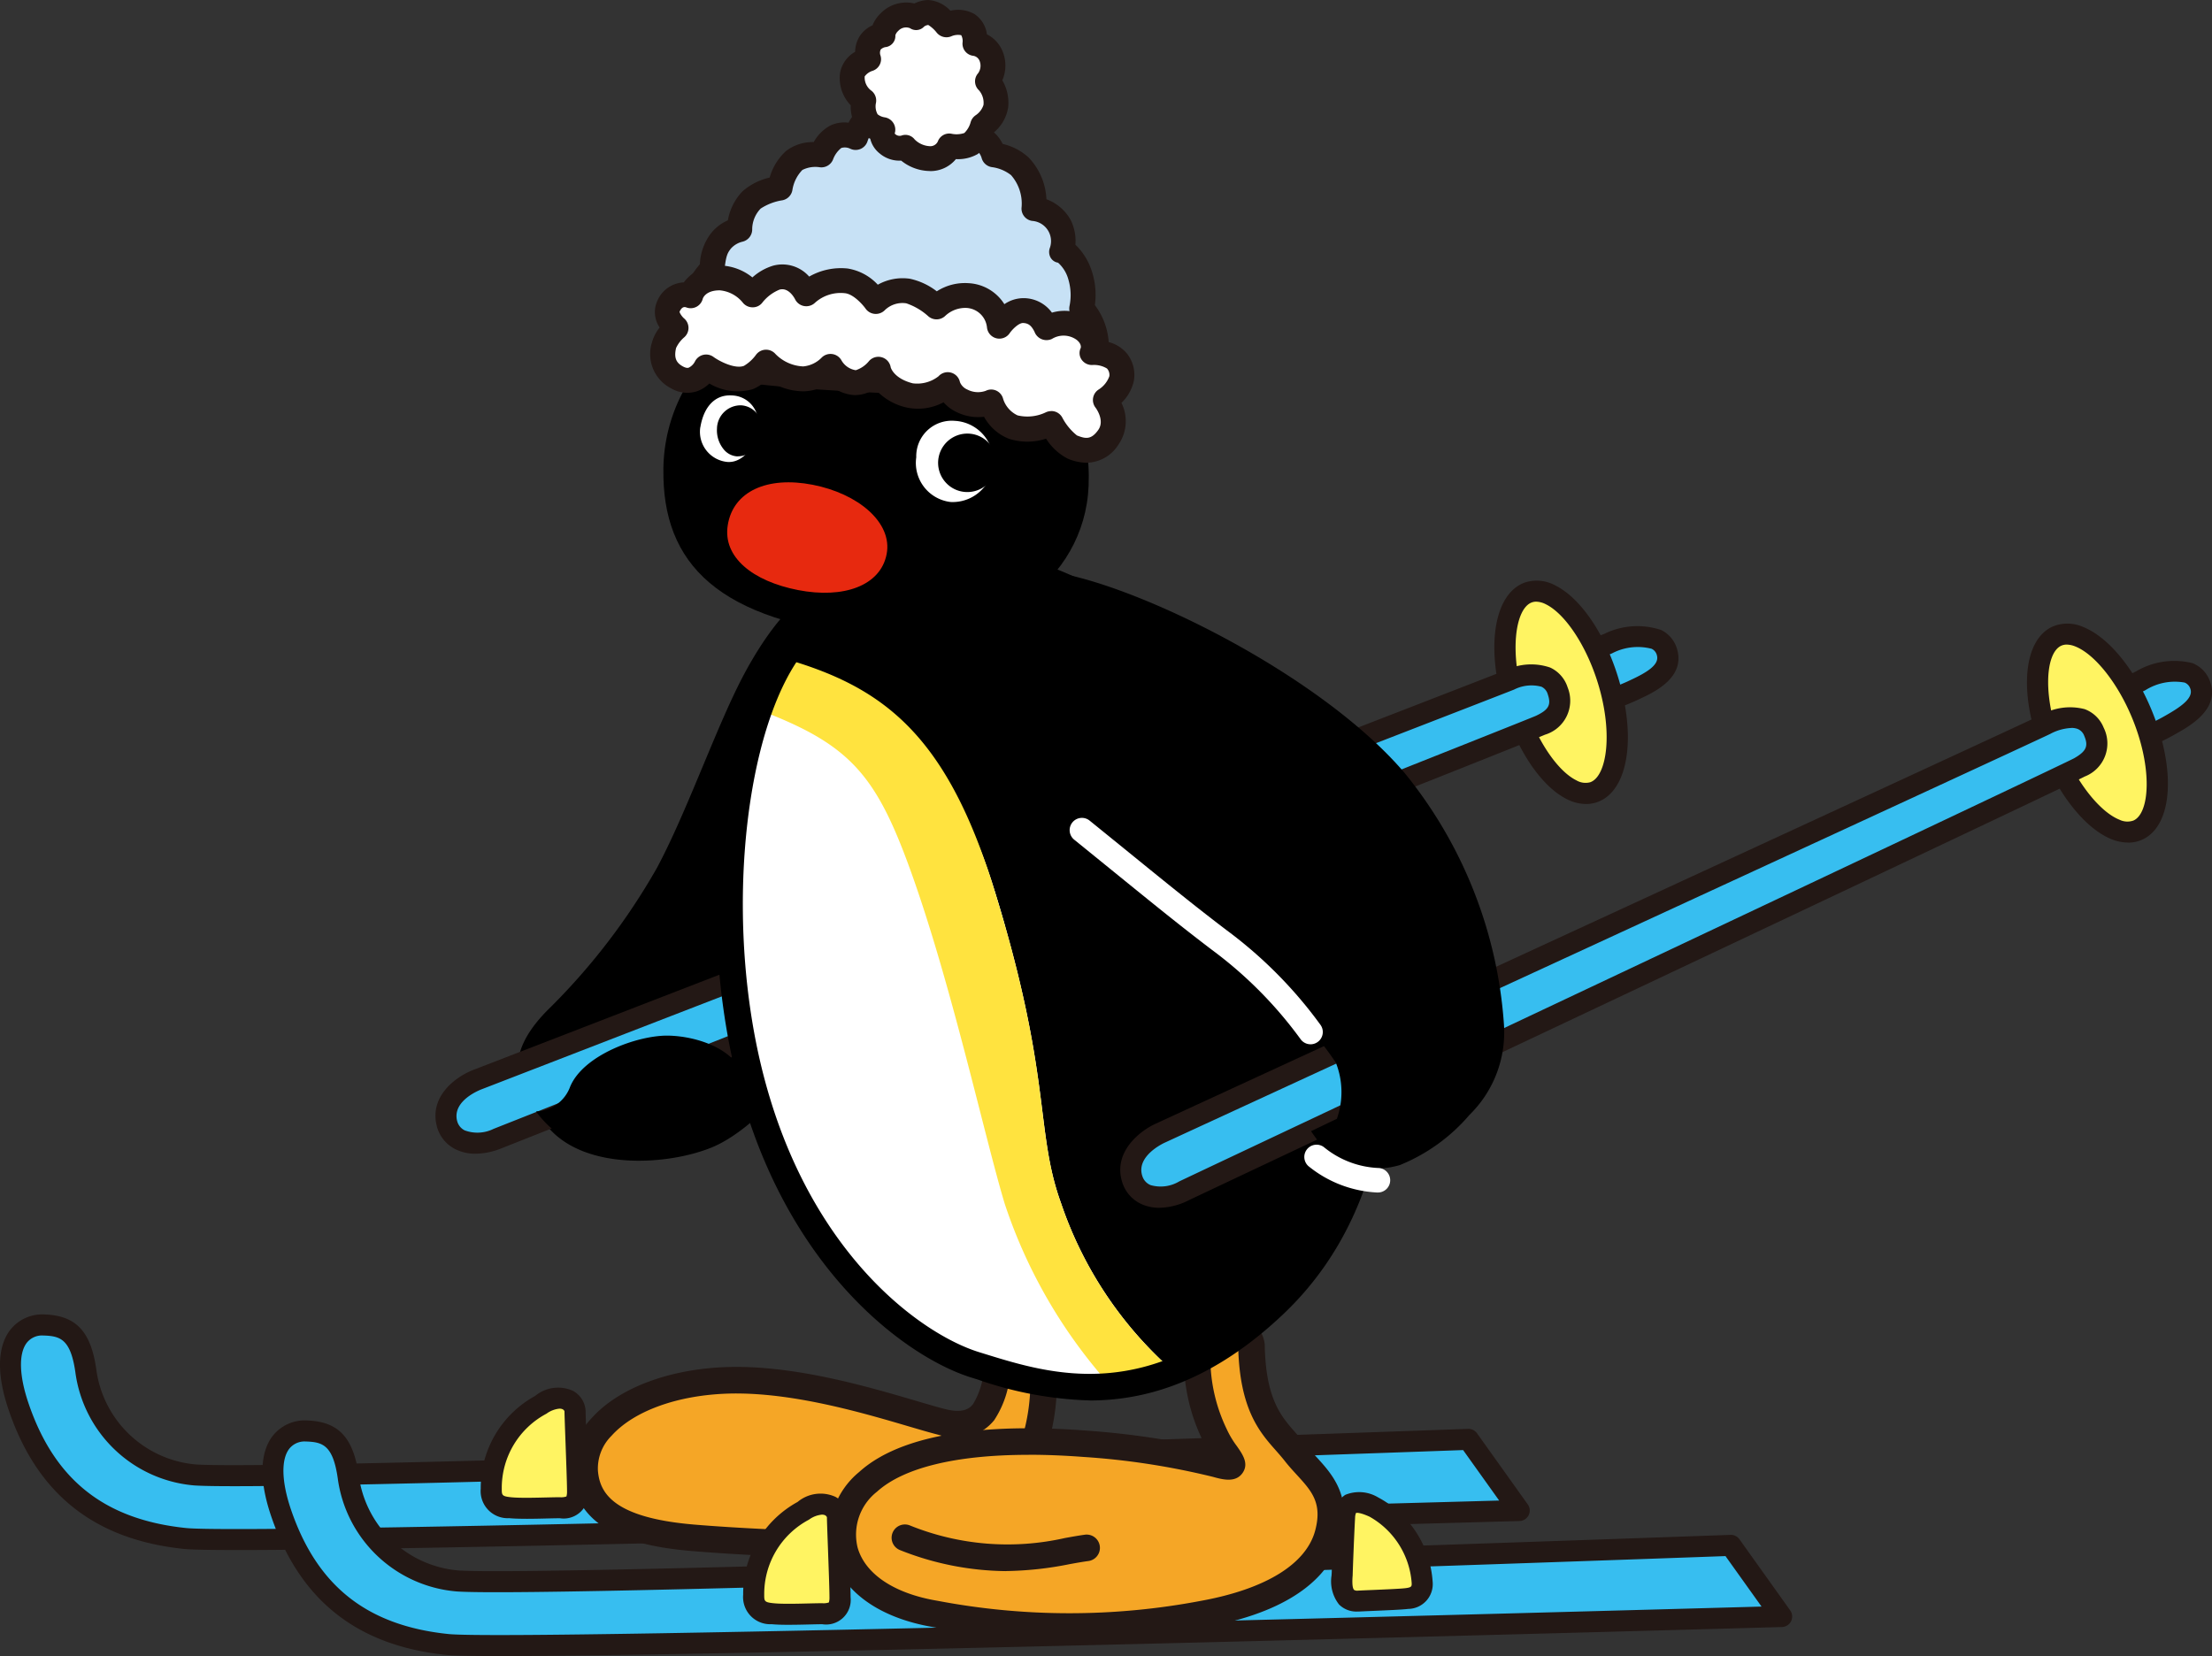 <svg id="グループ_31" data-name="グループ 31" xmlns="http://www.w3.org/2000/svg" xmlns:xlink="http://www.w3.org/1999/xlink" width="133.544" height="100" viewBox="0 0 133.544 100">
  <rect x="0" y="0" width="133.544" height="100" fill="#333333" stroke="none"/>
  <defs>
    <clipPath id="clip-path">
      <rect id="長方形_19" data-name="長方形 19" width="133.544" height="100" fill="none"/>
    </clipPath>
  </defs>
  <g id="グループ_32" data-name="グループ 32" clip-path="url(#clip-path)">
    <path id="パス_231" data-name="パス 231" d="M120.869,125.677c-1.659,3.037-3.454,8.305-5.338,11.837a39.082,39.082,0,0,1-6.656,8.65c-2.722,2.788-2.04,4.93.322,7.292s7.138,1.982,9.648.949,6.839-5.142,9.35-12.82,5.168-17.946.535-20.825c-3.1-1.92-5.89,1.306-7.862,4.916" transform="translate(-75.861 -85.122)"/>
    <path id="パス_232" data-name="パス 232" d="M316.233,137.142c.773-.195,5.015-1.822,5.749-2.172s2.418-1.038,2.107-2.276-1.907-1.248-3.571-.571c-1.045.425-5.047,1.917-5.047,1.917s-.012,3.3.762,3.1" transform="translate(-223.431 -93.257)" fill="#37bef0"/>
    <path id="パス_233" data-name="パス 233" d="M314.626,136.242a.884.884,0,0,1-.549-.194c-.654-.512-.786-2.215-.781-3.553v-.439l.411-.153c.04-.015,4-1.494,5.029-1.91a4.528,4.528,0,0,1,3.446-.235,1.854,1.854,0,0,1,.98,1.238c.419,1.665-1.416,2.522-2.3,2.933l-.151.071c-.751.358-5.019,2-5.867,2.214h0a.9.9,0,0,1-.221.028m-.055-3.306a8.619,8.619,0,0,0,.24,1.966c1.164-.376,4.678-1.723,5.358-2.047l.16-.075c.918-.428,1.748-.9,1.6-1.473a.588.588,0,0,0-.322-.416,3.334,3.334,0,0,0-2.394.278c-.851.347-3.587,1.372-4.645,1.768" transform="translate(-221.89 -91.714)" fill="#231815"/>
    <path id="パス_234" data-name="パス 234" d="M317.566,127.495c1.088,3.331.736,6.465-.785,7s-3.638-1.731-4.727-5.063-.736-6.465.786-7,3.638,1.732,4.726,5.063" transform="translate(-220.563 -86.656)" fill="#fff462"/>
    <path id="パス_235" data-name="パス 235" d="M314.757,133.669a2.6,2.6,0,0,1-1.147-.288c-1.463-.722-2.888-2.749-3.719-5.29-1.232-3.776-.725-7.127,1.179-7.8a2.325,2.325,0,0,1,1.822.175c1.463.722,2.888,2.749,3.718,5.289h0c1.233,3.774.727,7.125-1.178,7.8a2.024,2.024,0,0,1-.674.113m-3.011-12.218a.761.761,0,0,0-.256.042c-1.024.359-1.409,3.089-.393,6.2.706,2.16,1.942,3.987,3.074,4.546a1.084,1.084,0,0,0,.839.115c1.024-.361,1.41-3.091.393-6.2-.706-2.16-1.94-3.986-3.073-4.545a1.336,1.336,0,0,0-.584-.158" transform="translate(-219.003 -85.118)" fill="#231815"/>
    <path id="パス_236" data-name="パス 236" d="M92.331,166.7c.251,1.056,1.436,1.59,3.058.948.741-.293,62.233-24.612,62.967-24.962s1.454-.873,1.043-2.08c-.423-1.241-1.83-1.094-2.874-.666s-62.3,24.123-62.3,24.123-2.326.832-1.9,2.636" transform="translate(-65.356 -98.895)" fill="#37bef0"/>
    <path id="パス_237" data-name="パス 237" d="M92.528,167.019a2.677,2.677,0,0,1-1.247-.286,2.144,2.144,0,0,1-1.108-1.427h0c-.442-1.864,1.312-3.026,2.3-3.38.6-.231,61.242-23.692,62.268-24.113a3.536,3.536,0,0,1,2.658-.152,1.972,1.972,0,0,1,1.057,1.2,2.143,2.143,0,0,1-1.371,2.857c-.614.292-39.2,15.561-62.139,24.636l-.866.343a4.251,4.251,0,0,1-1.554.322m-1.12-2.006a.869.869,0,0,0,.46.595,2.193,2.193,0,0,0,1.747-.09l.867-.343c38.257-15.133,61.459-24.33,62.065-24.6.769-.366.93-.658.711-1.3a.708.708,0,0,0-.381-.455,2.32,2.32,0,0,0-1.652.172c-1.038.425-59.806,23.16-62.307,24.127-.086.032-1.8.673-1.51,1.9" transform="translate(-63.814 -97.352)" fill="#231815"/>
    <path id="パス_238" data-name="パス 238" d="M110.916,218.918a2.276,2.276,0,0,0,2.062-1.5c.812-1.932,4.116-3.107,5.913-3.078s4.2.865,4.561,2.6A3.046,3.046,0,0,1,122.323,220c-2.305,2.558-8.691,2.664-11.407-1.083" transform="translate(-78.555 -151.803)"/>
    <path id="パス_239" data-name="パス 239" d="M90.2,281.139l3.068,4.3s-76.1,2.148-80.554,1.689-8.186-2.465-10.05-7.98c-1.161-3.419-.077-4.986,1.61-4.91,1.386.062,2.149.614,2.455,2.761a7.292,7.292,0,0,0,6.6,6.291c5.98.412,76.872-2.148,76.872-2.148" transform="translate(-1.542 -194.223)" fill="#37bef0"/>
    <path id="パス_240" data-name="パス 240" d="M14.358,286.281c-1.681,0-2.81-.021-3.255-.067-5.4-.56-8.863-3.31-10.586-8.408-.905-2.667-.455-4.079.082-4.794a2.464,2.464,0,0,1,2.158-.953c1.847.083,2.732,1.041,3.055,3.306a6.64,6.64,0,0,0,6.013,5.748c5.877.4,76.1-2.124,76.806-2.149a.638.638,0,0,1,.539.265l3.068,4.3a.634.634,0,0,1-.5,1c-2.8.079-62.269,1.752-77.382,1.753M2.61,273.326a1.173,1.173,0,0,0-1,.449c-.492.655-.454,1.976.105,3.625,1.57,4.642,4.593,7.042,9.515,7.552,4.055.418,69.576-1.388,79.279-1.659l-2.177-3.048c-5.949.214-70.8,2.535-76.6,2.135a7.91,7.91,0,0,1-7.182-6.834c-.285-2-.919-2.176-1.855-2.217l-.09,0" transform="translate(0 -192.682)" fill="#231815"/>
    <path id="パス_241" data-name="パス 241" d="M147.582,282.815a12.518,12.518,0,0,0,1-6.6c-.23-1.766-2.225-2.762-2.532-1.074s-.1,3.217-1,4.373a2.163,2.163,0,0,1-2.455.613c-2.3-.565-8.051-2.675-12.965-2.531-5.247.153-8.9,2.684-8.67,5.524.183,2.229,1.994,3.6,6.521,3.989,4.876.412,15.881.843,19.026-.154s.47-2.781,1.074-4.142" transform="translate(-85.663 -194.253)" fill="#f5a626"/>
    <path id="パス_242" data-name="パス 242" d="M136.733,286.426c-4.157,0-8.719-.247-11.267-.462-2.968-.252-6.949-1.016-7.253-4.723a4.381,4.381,0,0,1,1.22-3.3c1.639-1.831,4.715-2.984,8.226-3.087,4.017-.118,8.441,1.182,11.368,2.043.725.213,1.351.4,1.812.511,1.155.285,1.5-.159,1.628-.325a4.582,4.582,0,0,0,.649-2.462c.046-.5.093-1.014.193-1.563a1.64,1.64,0,0,1,1.661-1.527,2.9,2.9,0,0,1,2.456,2.641,13.259,13.259,0,0,1-1.06,7.028c-.083.189.076.6.216.969a2.712,2.712,0,0,1,.16,2.226,2.979,2.979,0,0,1-1.94,1.385,33.567,33.567,0,0,1-8.069.651m-8.555-9.98q-.237,0-.472.007c-3.08.09-5.725,1.044-7.077,2.553a2.784,2.784,0,0,0-.816,2.1c.106,1.3.86,2.836,5.789,3.255,4.891.413,15.759.819,18.716-.119.782-.248.948-.485.98-.552.085-.177-.073-.591-.213-.956a2.786,2.786,0,0,1-.184-2.195h0a11.63,11.63,0,0,0,.934-6.167,1.461,1.461,0,0,0-.881-1.243.7.7,0,0,0-.066.209c-.087.479-.131.959-.174,1.423a5.957,5.957,0,0,1-.979,3.3,2.922,2.922,0,0,1-3.281.9c-.5-.122-1.138-.311-1.881-.529-2.712-.8-6.752-1.985-10.4-1.985" transform="translate(-83.715 -192.306)" fill="#231815"/>
    <path id="パス_243" data-name="パス 243" d="M105.8,295.983c.69,0,1.074-.153,1.074-1s-.154-4.373-.154-4.833-.647-1.29-2.071-.385a5.748,5.748,0,0,0-2.991,5.065c0,.843.384,1.074,1.15,1.15s2.3,0,2.992,0" transform="translate(-71.995 -204.939)" fill="#fff462"/>
    <path id="パス_244" data-name="パス 244" d="M102.229,295.117c-.387,0-.751-.009-1.03-.037a1.638,1.638,0,0,1-1.722-1.781,6.324,6.324,0,0,1,3.285-5.6,2.166,2.166,0,0,1,2.282-.308,1.46,1.46,0,0,1,.765,1.228c0,.184.029.961.059,1.784.044,1.2.094,2.553.094,3.049a1.486,1.486,0,0,1-1.709,1.632c-.2,0-.471.007-.774.014-.393.01-.835.02-1.251.02m2.019-6.653a1.573,1.573,0,0,0-.8.305,5.081,5.081,0,0,0-2.7,4.529c0,.391,0,.461.579.519.5.05,1.4.028,2.125.011.315-.008.6-.014.8-.014a.973.973,0,0,0,.4-.046,1,1,0,0,0,.036-.317c0-.474-.052-1.876-.093-3-.037-1.006-.06-1.633-.06-1.83a.243.243,0,0,0-.126-.125.409.409,0,0,0-.165-.029" transform="translate(-70.454 -203.405)" fill="#231815"/>
    <path id="パス_245" data-name="パス 245" d="M144.5,303.081l3.069,4.3s-76.1,2.148-80.554,1.688-8.185-2.465-10.05-7.979c-1.16-3.419-.077-4.986,1.611-4.91,1.386.063,2.148.614,2.455,2.762a7.29,7.29,0,0,0,6.6,6.291c5.979.412,76.872-2.148,76.872-2.148" transform="translate(-40.005 -209.762)" fill="#37bef0"/>
    <path id="パス_246" data-name="パス 246" d="M68.674,308.222c-1.684,0-2.819-.021-3.264-.067-5.4-.558-8.862-3.308-10.586-8.406-.9-2.668-.454-4.08.083-4.794A2.466,2.466,0,0,1,57.065,294c1.847.083,2.731,1.041,3.055,3.306a6.637,6.637,0,0,0,6.013,5.748c5.878.4,76.1-2.124,76.805-2.149a.635.635,0,0,1,.539.265l3.068,4.3a.634.634,0,0,1-.5,1c-2.8.079-62.251,1.752-77.373,1.752M56.918,295.267a1.173,1.173,0,0,0-1,.45c-.492.655-.454,1.976.1,3.625,1.571,4.643,4.594,7.042,9.515,7.551,4.055.417,69.576-1.388,79.279-1.658l-2.177-3.048c-5.948.214-70.8,2.535-76.6,2.135a7.907,7.907,0,0,1-7.182-6.835c-.285-2-.92-2.176-1.855-2.218l-.09,0" transform="translate(-38.463 -208.222)" fill="#231815"/>
    <path id="パス_247" data-name="パス 247" d="M160.1,317.926c.69,0,1.074-.153,1.074-1s-.153-4.373-.153-4.833-.647-1.29-2.071-.383a5.743,5.743,0,0,0-2.992,5.063c0,.843.384,1.073,1.151,1.15s2.3,0,2.992,0" transform="translate(-110.456 -220.481)" fill="#fff462"/>
    <path id="パス_248" data-name="パス 248" d="M156.535,317.06c-.387,0-.751-.009-1.03-.037a1.64,1.64,0,0,1-1.722-1.782,6.318,6.318,0,0,1,3.286-5.6,2.166,2.166,0,0,1,2.282-.309,1.46,1.46,0,0,1,.764,1.228c0,.184.029.961.059,1.784.044,1.2.094,2.553.094,3.049a1.486,1.486,0,0,1-1.709,1.632c-.2,0-.471.006-.774.014-.393.01-.835.02-1.251.02m2.02-6.653a1.572,1.572,0,0,0-.8.306,5.075,5.075,0,0,0-2.7,4.528c0,.39,0,.461.579.519.5.05,1.4.029,2.124.011.315-.008.6-.014.8-.014a.979.979,0,0,0,.4-.046,1.012,1.012,0,0,0,.036-.317c0-.474-.052-1.876-.093-3-.037-1.006-.06-1.633-.06-1.83a.244.244,0,0,0-.126-.125.407.407,0,0,0-.165-.029" transform="translate(-108.916 -218.946)" fill="#231815"/>
    <path id="パス_249" data-name="パス 249" d="M277.68,315.254c-.012.363-.217,1.695.991,1.635.921-.046,2.46-.1,2.915-.154.613-.077.954-.359.921-1a5.66,5.66,0,0,0-2.916-4.526c-.6-.273-1.688-.69-1.765.614-.057,1-.13,2.93-.146,3.428" transform="translate(-196.65 -220.21)" fill="#fff462"/>
    <path id="パス_250" data-name="パス 250" d="M277.054,315.982a1.487,1.487,0,0,1-1.1-.424,2.264,2.264,0,0,1-.453-1.768c0-.039,0-.073.006-.1.014-.454.088-2.412.147-3.444a1.514,1.514,0,0,1,.672-1.311,2.215,2.215,0,0,1,1.989.156,6.234,6.234,0,0,1,3.286,5.072,1.5,1.5,0,0,1-1.476,1.659c-.352.045-1.227.082-2.073.118-.32.013-.63.027-.89.04l-.106,0m-.078-5.959a.841.841,0,0,0-.058.3c-.058,1.02-.131,2.962-.145,3.411h0c0,.038,0,.086-.008.141-.01.163-.043.66.091.8a.373.373,0,0,0,.242.045c.262-.013.575-.027.9-.04.743-.032,1.669-.071,1.968-.109.382-.048.378-.12.367-.335a5.015,5.015,0,0,0-2.536-3.978c-.619-.282-.8-.236-.82-.227m-.838,3.688h0Z" transform="translate(-195.11 -218.668)" fill="#231815"/>
    <path id="パス_251" data-name="パス 251" d="M199.022,276.186c.076,4.3,1.586,5.161,2.632,6.509,1.074,1.381,2.685,2.3,1.994,4.911-.479,1.8-2.363,3.893-7.518,4.834a43.107,43.107,0,0,1-16.187,0c-5.908-1-6.948-5.376-4.066-7.979,2.416-2.187,7.45-2.724,13.042-2.3a44.937,44.937,0,0,1,7.979,1.227c1.9.528.442-.467-.1-1.771a10.531,10.531,0,0,1-1.062-4.565c.091-2.148,3.257-2.176,3.281-.862" transform="translate(-123.469 -194.977)" fill="#f5a626"/>
    <path id="パス_252" data-name="パス 252" d="M186.168,292.058a48.818,48.818,0,0,1-8.309-.777c-3.233-.546-5.456-2.127-6.1-4.338a4.892,4.892,0,0,1,1.631-5.027c2.98-2.7,9.063-2.853,13.64-2.506a50.317,50.317,0,0,1,7.318,1.047,4.6,4.6,0,0,1-.237-.486,11.224,11.224,0,0,1-1.121-4.906,2.646,2.646,0,0,1,2.816-2.518,1.858,1.858,0,0,1,2.069,1.676h0c.058,3.286.984,4.331,1.879,5.341.194.219.394.445.584.69s.412.488.643.739c.961,1.05,2.158,2.357,1.493,4.869-.5,1.885-2.322,4.354-8.15,5.417a45.1,45.1,0,0,1-8.156.779m-2.544-11.179c-4.349,0-7.545.766-9.158,2.227a3.285,3.285,0,0,0-1.166,3.388c.465,1.6,2.225,2.766,4.827,3.2a42.564,42.564,0,0,0,15.91,0c3.9-.712,6.347-2.221,6.886-4.25.44-1.663-.217-2.38-1.126-3.373-.242-.264-.492-.537-.726-.839-.158-.2-.333-.4-.518-.61-.984-1.111-2.209-2.493-2.282-6.355a1.187,1.187,0,0,0-.959-.05.939.939,0,0,0-.719.91,9.912,9.912,0,0,0,1,4.226,5.522,5.522,0,0,0,.6,1c.348.5.742,1.057.34,1.627-.427.606-1.221.386-1.8.225a44.906,44.906,0,0,0-7.824-1.2c-1.156-.087-2.254-.13-3.285-.13" transform="translate(-121.52 -193.029)" fill="#231815"/>
    <path id="パス_253" data-name="パス 253" d="M191.392,318.338a17.664,17.664,0,0,1-6.377-1.265.8.8,0,0,1,.57-1.5,15.712,15.712,0,0,0,9.381.766c.42-.076.818-.147,1.2-.2a.8.8,0,1,1,.212,1.59c-.345.046-.725.114-1.127.187a20.77,20.77,0,0,1-3.858.419" transform="translate(-130.669 -223.466)" fill="#231815"/>
    <path id="パス_254" data-name="パス 254" d="M163.538,121.138a8.61,8.61,0,0,1,.626-.761c3.716-3.986,7.243-4.957,10.944-4.423,6.91,1,17,8.159,20.663,15.926s5.336,20.967-3,28.891a19.014,19.014,0,0,1-6.112,4.065,23.512,23.512,0,0,1-6.79-10.171c-1.592-4.418-.5-7.6-4.078-19.093-2.875-9.243-7.751-12.448-12.257-14.434" transform="translate(-115.825 -82.029)"/>
    <path id="パス_255" data-name="パス 255" d="M154.268,136.4c4.506,1.985,9.622,4.5,12.5,13.747,3.577,11.493,2.486,14.675,4.079,19.093a23.512,23.512,0,0,0,6.79,10.172c-4.916,1.931-9.066.5-11.942-.384-4-1.229-12.059-7.079-14.281-20.648-1.416-8.644-.4-17.561,2.857-21.98" transform="translate(-106.795 -96.606)" fill="#fff"/>
    <path id="パス_256" data-name="パス 256" d="M158.489,136.244c5.98,1.7,9.812,4.55,12.687,13.793,3.577,11.493,2.486,14.675,4.079,19.093a23.515,23.515,0,0,0,6.79,10.171,13.641,13.641,0,0,1-3.771.9,30.989,30.989,0,0,1-6.413-11.022c-1.2-3.975-3.248-13.4-5.714-20.2-2.085-5.745-3.664-7.551-9.13-9.622a10.119,10.119,0,0,1,1.473-3.115" transform="translate(-111.205 -96.494)" fill="#ffe33f"/>
    <path id="パス_257" data-name="パス 257" d="M427.217,144.768c.757-.254,4.859-2.205,5.564-2.611s2.33-1.222,1.924-2.433-2-1.1-3.6-.291c-1.009.5-4.883,2.3-4.883,2.3s.243,3.287,1,3.033" transform="translate(-301.865 -98.32)" fill="#37bef0"/>
    <path id="パス_258" data-name="パス 258" d="M425.518,143.874a.89.89,0,0,1-.495-.153c-.692-.46-.955-2.147-1.054-3.482l-.032-.438.4-.185c.039-.018,3.877-1.8,4.867-2.294a4.525,4.525,0,0,1,3.416-.5,1.856,1.856,0,0,1,1.074,1.158c.546,1.629-1.216,2.624-2.063,3.1l-.146.083c-.723.416-4.852,2.385-5.679,2.662a.892.892,0,0,1-.285.048m-.244-3.295a8.61,8.61,0,0,0,.392,1.941c1.131-.465,4.53-2.08,5.183-2.456l.155-.088c.881-.5,1.671-1.036,1.484-1.593a.589.589,0,0,0-.354-.389,3.33,3.33,0,0,0-2.366.463c-.822.411-3.47,1.645-4.495,2.122" transform="translate(-300.25 -96.777)" fill="#231815"/>
    <path id="パス_259" data-name="パス 259" d="M427.93,136.025c1.343,3.236,1.235,6.388-.24,7.04s-3.761-1.444-5.1-4.681-1.235-6.389.241-7.04,3.761,1.445,5.1,4.682" transform="translate(-298.627 -92.939)" fill="#fff462"/>
    <path id="パス_260" data-name="パス 260" d="M425.555,142.278a2.69,2.69,0,0,1-1-.2c-1.514-.606-3.092-2.517-4.117-4.986-1.52-3.669-1.275-7.049.571-7.864a2.324,2.324,0,0,1,1.831.034c1.515.607,3.091,2.518,4.115,4.985,1.522,3.667,1.277,7.047-.57,7.863a2.051,2.051,0,0,1-.834.172m-3.707-11.958a.794.794,0,0,0-.323.064c-.993.438-1.166,3.189.089,6.216.871,2.1,2.244,3.824,3.416,4.294a1.088,1.088,0,0,0,.846.05c.993-.439,1.166-3.191-.09-6.216-.87-2.1-2.243-3.823-3.415-4.293a1.419,1.419,0,0,0-.523-.115" transform="translate(-297.07 -91.4)" fill="#231815"/>
    <path id="パス_261" data-name="パス 261" d="M234.08,176.371c.332,1.033,1.555,1.474,3.122.71.716-.351,53.356-25.165,54.061-25.571s1.382-.983.879-2.155c-.518-1.2-1.909-.948-2.917-.441S235.768,173.6,235.768,173.6s-2.254,1.01-1.688,2.775" transform="translate(-165.721 -105.168)" fill="#37bef0"/>
    <path id="パス_262" data-name="パス 262" d="M234.17,176.558a2.592,2.592,0,0,1-1.021-.2,2.144,2.144,0,0,1-1.215-1.337c-.586-1.824,1.073-3.119,2.032-3.548.518-.239,52.444-24.172,53.43-24.669a3.536,3.536,0,0,1,2.639-.358,1.973,1.973,0,0,1,1.147,1.115,2.142,2.142,0,0,1-1.146,2.956c-.475.274-21.143,10.033-42.272,20.005-6.743,3.182-11.614,5.482-11.825,5.585a4.079,4.079,0,0,1-1.77.45m55.068-28.974a2.985,2.985,0,0,0-1.27.355c-1.006.506-51.334,23.7-53.476,24.691-.075.034-1.734.806-1.349,2a.869.869,0,0,0,.5.558,2.194,2.194,0,0,0,1.735-.224c.217-.106,5.093-2.408,11.84-5.592,15.515-7.323,41.483-19.579,42.188-19.961.729-.418.871-.734.606-1.35a.707.707,0,0,0-.415-.424,1.07,1.07,0,0,0-.364-.056" transform="translate(-164.18 -103.625)" fill="#231815"/>
    <path id="パス_263" data-name="パス 263" d="M192.863,120.9c1.781-2.6,4.144-3.422,7.761-2.616,5.351,1.192,15.47,6.32,20.276,11.926a26.974,26.974,0,0,1,6.016,15.147,6.981,6.981,0,0,1-2.082,5.536,10.9,10.9,0,0,1-4.2,3.024,5.273,5.273,0,0,1-3.893-.369,8.123,8.123,0,0,1-1.465-1.679l1.558-.746a4.821,4.821,0,0,0-.066-3.4,24.613,24.613,0,0,0-6.951-6.8c-2.936-1.88-10.234-6.289-12.8-9.377s-6.356-7.429-4.151-10.642" transform="translate(-136.124 -83.564)"/>
    <path id="パス_264" data-name="パス 264" d="M235.874,182.949a.739.739,0,0,1-.6-.31,24.978,24.978,0,0,0-5.335-5.38c-1.911-1.452-3.516-2.756-5.947-4.731-.715-.58-1.5-1.218-2.384-1.934a.74.74,0,0,1,.932-1.151c.885.717,1.671,1.355,2.386,1.936,2.419,1.965,4.017,3.264,5.909,4.7a26.433,26.433,0,0,1,5.644,5.7.741.741,0,0,1-.6,1.171" transform="translate(-156.756 -119.89)" fill="#fff"/>
    <path id="パス_265" data-name="パス 265" d="M170.741,164.649a22.33,22.33,0,0,1-6.763-1.262l-.365-.113c-4.134-1.269-12.555-7.351-14.837-21.285-1.58-9.644.109-20.007,3.929-24.1,3.562-3.822,7.273-5.306,11.678-4.669,6.865.991,17.277,7.96,21.242,16.377,4.2,8.914,5,22.046-3.169,29.814-4.3,4.091-8.31,5.241-11.714,5.241m-8.295-49.972c-3.137,0-5.836,1.37-8.568,4.3-3.456,3.707-5,13.7-3.519,22.75,2.155,13.157,9.919,18.843,13.724,20.011l.368.114c3.939,1.217,9.891,3.056,16.9-3.609,7.591-7.22,6.785-19.559,2.823-27.968-3.64-7.727-13.572-14.542-20.019-15.473h0a11.892,11.892,0,0,0-1.706-.127" transform="translate(-104.952 -80.084)"/>
    <path id="パス_266" data-name="パス 266" d="M137.264,70.507c.091-6.51,6.114-11.293,13.386-10.909s12.572,5.187,12.287,11.938c-.242,5.753-5.823,9.775-13.071,9.081-9.289-.89-12.682-4.354-12.6-10.111" transform="translate(-97.215 -42.195)"/>
    <path id="パス_267" data-name="パス 267" d="M150.5,102.417c.324-2.045,2.379-2.975,5.123-2.443s4.841,2.281,4.469,4.193-2.606,2.7-5.348,2.166-4.551-1.992-4.244-3.915" transform="translate(-106.564 -70.702)" fill="#e7290f"/>
    <path id="パス_268" data-name="パス 268" d="M144.865,83.752c.21-1.255.9-1.968,1.874-1.916a1.627,1.627,0,0,1,1.6,1.847c-.059,1.109-.841,2.224-1.817,2.172a1.827,1.827,0,0,1-1.661-2.1" transform="translate(-102.582 -57.958)" fill="#fff"/>
    <path id="パス_269" data-name="パス 269" d="M189.589,89.3a2.143,2.143,0,0,1,2.327-2.2,2.453,2.453,0,1,1-.258,4.9,2.376,2.376,0,0,1-2.069-2.7" transform="translate(-134.272 -61.687)" fill="#fff"/>
    <path id="パス_270" data-name="パス 270" d="M149.58,86.964a1.336,1.336,0,0,0,.954-.371,1.732,1.732,0,0,0,.575-1.163,1.527,1.527,0,0,0-.38-1.1,1.323,1.323,0,0,0-.918-.446,1.43,1.43,0,0,0-1.453,1.4,1.809,1.809,0,0,0,.427,1.284,1.139,1.139,0,0,0,.794.4" transform="translate(-105.072 -59.409)"/>
    <path id="パス_271" data-name="パス 271" d="M195.792,93.268a1.765,1.765,0,1,0-1.219-.582,1.755,1.755,0,0,0,1.219.582" transform="translate(-137.484 -63.558)"/>
    <path id="パス_272" data-name="パス 272" d="M142.18,35.5a4.759,4.759,0,0,1,1.155-2.156,2.819,2.819,0,0,1,.553-1.742,2.114,2.114,0,0,1,1.124-.68,2.561,2.561,0,0,1,.719-1.784,4.073,4.073,0,0,1,1.718-.722,3.012,3.012,0,0,1,.851-1.661,2.481,2.481,0,0,1,1.641-.34,2.289,2.289,0,0,1,.884-1.1,1.491,1.491,0,0,1,1.184.049s.358-1.049.918-1.179c1.572-.364,1.97.572,1.97.572a3.014,3.014,0,0,1,1.943-.486,1.581,1.581,0,0,1,1.392,1.1,3.047,3.047,0,0,1,1.524.152,1.726,1.726,0,0,1,.592.882,3.124,3.124,0,0,1,1.577.693,3.336,3.336,0,0,1,.855,2.554,1.972,1.972,0,0,1,1.692,2.55s.621.174,1.094,1.49a4.041,4.041,0,0,1,.095,2,3.476,3.476,0,0,1,.888,2.408,5.926,5.926,0,0,1-1.106,2.217s-23.759-.059-23.738-2.062a17.09,17.09,0,0,1,.475-2.763" transform="translate(-100.362 -17.07)" fill="#c7e1f5"/>
    <path id="パス_273" data-name="パス 273" d="M163.619,39.248h0c-.055,0-5.549-.016-11.186-.249-11.671-.483-12.584-1.408-12.974-1.8a1.062,1.062,0,0,1-.328-.77,7.27,7.27,0,0,1,.253-1.756c.078-.329.159-.668.232-1.119a5.2,5.2,0,0,1,1.175-2.356,3.293,3.293,0,0,1,.685-1.888,2.658,2.658,0,0,1,1.005-.764,3.363,3.363,0,0,1,.882-1.751,3.747,3.747,0,0,1,1.64-.832,3.449,3.449,0,0,1,.984-1.6,2.666,2.666,0,0,1,1.678-.544,2.5,2.5,0,0,1,1.018-1.006,1.978,1.978,0,0,1,1.084-.162,1.957,1.957,0,0,1,1.169-1.02,2.589,2.589,0,0,1,2.305.361,3.75,3.75,0,0,1,1.851-.29,2.317,2.317,0,0,1,1.776,1.066,2.688,2.688,0,0,1,1.486.314,2.229,2.229,0,0,1,.716.849,3.472,3.472,0,0,1,1.562.816,3.889,3.889,0,0,1,1.08,2.526,2.757,2.757,0,0,1,1.45,1.226,2.841,2.841,0,0,1,.3,1.519,3.784,3.784,0,0,1,.99,1.6,4.545,4.545,0,0,1,.185,2.047,4.167,4.167,0,0,1,.842,2.662,6.194,6.194,0,0,1-1.26,2.632.753.753,0,0,1-.6.294m-22.979-3.032c1.625.916,12.521,1.489,22.6,1.528a4.3,4.3,0,0,0,.74-1.511,2.743,2.743,0,0,0-.681-1.841.761.761,0,0,1-.19-.689,3.3,3.3,0,0,0-.069-1.58,2.1,2.1,0,0,0-.626-1.025.621.621,0,0,1-.446-.3.711.711,0,0,1-.041-.613,1.224,1.224,0,0,0-1.082-1.61.751.751,0,0,1-.631-.835,2.6,2.6,0,0,0-.638-1.929,2.378,2.378,0,0,0-1.142-.481.751.751,0,0,1-.633-.553.968.968,0,0,0-.286-.453,2.82,2.82,0,0,0-1.009-.029.753.753,0,0,1-.822-.557.822.822,0,0,0-.738-.545,2.3,2.3,0,0,0-1.428.346.746.746,0,0,1-.669.139.678.678,0,0,1-.458-.435c-.054-.075-.3-.333-1.086-.159a1.911,1.911,0,0,0-.4.7.753.753,0,0,1-1.051.426.739.739,0,0,0-.524-.039,1.583,1.583,0,0,0-.5.694.756.756,0,0,1-.8.471,1.743,1.743,0,0,0-1.052.163,2.238,2.238,0,0,0-.6,1.2.757.757,0,0,1-.606.631,3.34,3.34,0,0,0-1.31.5,1.817,1.817,0,0,0-.513,1.227.763.763,0,0,1-.6.777,1.355,1.355,0,0,0-.681.407c-.223.282-.308.461-.4,1.353a.753.753,0,0,1-.206.446,3.964,3.964,0,0,0-.955,1.754h0c-.082.5-.173.888-.253,1.226a6.335,6.335,0,0,0-.205,1.2m-.284-2.545h0Z" transform="translate(-98.537 -15.241)" fill="#231815"/>
    <path id="パス_274" data-name="パス 274" d="M177.021,7.889a1.7,1.7,0,0,1-.687-1.562c.09-.641.976-.943.976-.943a1.212,1.212,0,0,1,.088-.955,1.262,1.262,0,0,1,.779-.5,1.193,1.193,0,0,1,.413-.789,1.393,1.393,0,0,1,1.581-.279,1.235,1.235,0,0,1,.763-.285c.482-.015,1.079.746,1.079.746a1.651,1.651,0,0,1,1.3-.009c.508.323.427,1.134.427,1.134a1.252,1.252,0,0,1,.961.738,1.545,1.545,0,0,1-.2,1.547,1.886,1.886,0,0,1,.5,1.5,1.933,1.933,0,0,1-.8,1.171,2.176,2.176,0,0,1-.7,1.083,2.19,2.19,0,0,1-1.306.153,1.253,1.253,0,0,1-1.2.761,2.12,2.12,0,0,1-1.475-.675,1.148,1.148,0,0,1-1.065-.216.713.713,0,0,1-.279-.859,1.527,1.527,0,0,1-.95-.522,1.733,1.733,0,0,1-.206-1.237" transform="translate(-124.876 -1.823)" fill="#fff"/>
    <path id="パス_275" data-name="パス 275" d="M179.2,10.327h-.037a2.807,2.807,0,0,1-1.706-.628,1.849,1.849,0,0,1-1.305-.439,1.612,1.612,0,0,1-.563-.884,1.838,1.838,0,0,1-.817-.667,2.378,2.378,0,0,1-.36-1.351,2.361,2.361,0,0,1-.644-1.959,1.848,1.848,0,0,1,.909-1.27,1.848,1.848,0,0,1,.25-.9,1.779,1.779,0,0,1,.8-.7,2.11,2.11,0,0,1,.527-.759,2.146,2.146,0,0,1,2-.56A2.049,2.049,0,0,1,179.082,0a2.009,2.009,0,0,1,1.347.648,2.008,2.008,0,0,1,1.459.205,1.733,1.733,0,0,1,.746,1.221,1.976,1.976,0,0,1,.93.987,2.254,2.254,0,0,1,0,1.79,2.678,2.678,0,0,1,.354,1.624,2.47,2.47,0,0,1-.907,1.556A2.616,2.616,0,0,1,182.08,9.3a2.385,2.385,0,0,1-1.318.308,1.981,1.981,0,0,1-1.566.723m-.927-1.913a1.386,1.386,0,0,0,.913.409.5.5,0,0,0,.49-.289.732.732,0,0,1,.833-.46,1.473,1.473,0,0,0,.765-.046,1.434,1.434,0,0,0,.382-.658.764.764,0,0,1,.3-.413,1.193,1.193,0,0,0,.474-.619,1.155,1.155,0,0,0-.273-.89.737.737,0,0,1-.053-1.026.784.784,0,0,0,.085-.764.493.493,0,0,0-.366-.291.735.735,0,0,1-.654-.82.729.729,0,0,0-.083-.426,1.016,1.016,0,0,0-.608.071.758.758,0,0,1-.876-.231,1.979,1.979,0,0,0-.505-.456.5.5,0,0,0-.247.093.659.659,0,0,1-.856.1.639.639,0,0,0-.712.167.567.567,0,0,0-.172.265.673.673,0,0,1-.615.713.56.56,0,0,0-.268.142.466.466,0,0,0-.026.331.732.732,0,0,1-.029.576.743.743,0,0,1-.439.381.927.927,0,0,0-.474.336.982.982,0,0,0,.415.872.752.752,0,0,1,.259.757.982.982,0,0,0,.106.659.888.888,0,0,0,.431.185.756.756,0,0,1,.6.979.4.4,0,0,0,.047.045.392.392,0,0,0,.352.08.7.7,0,0,1,.805.229m-1.23-.287-.017.036c0-.01.011-.022.017-.036m.063-6.018h0M179.07,1.5Z" transform="translate(-123.051 0)" fill="#231815"/>
    <path id="パス_276" data-name="パス 276" d="M160.33,60.355a2.1,2.1,0,0,1,2.287.156,1.2,1.2,0,0,1,.467,1.347s1.094-.027,1.493.52c.953,1.3-.706,2.347-.706,2.347a1.994,1.994,0,0,1,.186,2.242,1.6,1.6,0,0,1-2.174.6c-.6-.235-1.274-1.423-1.274-1.423a3.361,3.361,0,0,1-2.3.208,2.384,2.384,0,0,1-1.327-1.5,2.111,2.111,0,0,1-1.767-.081,1.53,1.53,0,0,1-.851-.972,2.807,2.807,0,0,1-2.305.649c-1.7-.437-1.882-1.579-1.882-1.579s-.732.843-1.41.81a1.948,1.948,0,0,1-1.484-.984,2.528,2.528,0,0,1-1.63.756,3.211,3.211,0,0,1-2.262-1.009,3.177,3.177,0,0,1-1.071.927c-1.106.419-2.542-.632-2.542-.632a1.263,1.263,0,0,1-1.744.633,1.58,1.58,0,0,1-.8-1.956,2.633,2.633,0,0,1,.729-1.039s-.784-.656-.457-1.321a1.055,1.055,0,0,1,1.341-.62,1.64,1.64,0,0,1,1.748-1.08,2.753,2.753,0,0,1,1.987,1.026,3.282,3.282,0,0,1,1.432-1.043c1.182-.322,1.81.981,1.81.981a2.641,2.641,0,0,1,4.2.466,2.268,2.268,0,0,1,1.942-.639,4.557,4.557,0,0,1,1.724.965,2.507,2.507,0,0,1,1.878-.69,2.1,2.1,0,0,1,1.915,1.851s.643-.967,1.444-.945a1.671,1.671,0,0,1,1.406,1.033" transform="translate(-97.145 -40.57)" fill="#fff"/>
    <path id="パス_277" data-name="パス 277" d="M160.914,66.687a3.074,3.074,0,0,1-1.129-.247,3.359,3.359,0,0,1-1.311-1.209,3.607,3.607,0,0,1-2.261,0,2.944,2.944,0,0,1-1.485-1.32,2.972,2.972,0,0,1-1.664-.288,2.423,2.423,0,0,1-.78-.587,3.277,3.277,0,0,1-2.239.313,3.6,3.6,0,0,1-1.911-1.132,2.115,2.115,0,0,1-1.229.385,2.491,2.491,0,0,1-1.564-.689,2.955,2.955,0,0,1-1.5.461,3.817,3.817,0,0,1-2.2-.715,2.769,2.769,0,0,1-.876.586,3.328,3.328,0,0,1-2.62-.344,2,2,0,0,1-.766.475,1.893,1.893,0,0,1-1.519-.171,2.324,2.324,0,0,1-1.177-2.791,2.443,2.443,0,0,1,.463-.894,1.644,1.644,0,0,1-.134-1.626,1.825,1.825,0,0,1,1.59-1.1,2.556,2.556,0,0,1,2.171-1.02,3.227,3.227,0,0,1,1.971.721,3.3,3.3,0,0,1,1.253-.71,2.152,2.152,0,0,1,2.176.66,3.865,3.865,0,0,1,2.321-.488,3.161,3.161,0,0,1,1.821.978,3.069,3.069,0,0,1,1.933-.361,4.061,4.061,0,0,1,1.629.76,3.135,3.135,0,0,1,1.935-.49,2.713,2.713,0,0,1,2.144,1.267,2.046,2.046,0,0,1,1.172-.364,2.114,2.114,0,0,1,1.7.875,2.706,2.706,0,0,1,2.448.48,2.058,2.058,0,0,1,.776,1.255,2.127,2.127,0,0,1,1.32.755,2.07,2.07,0,0,1,.4,1.637,2.625,2.625,0,0,1-.748,1.322,2.477,2.477,0,0,1-.169,2.5,2.307,2.307,0,0,1-1.933,1.114m-2.132-3.121a.752.752,0,0,1,.656.381,3.431,3.431,0,0,0,.893,1.093c.512.2.854.277,1.287-.335.411-.584-.157-1.334-.163-1.341a.752.752,0,0,1,.189-1.1,1.578,1.578,0,0,0,.642-.8.573.573,0,0,0-.142-.466,1.5,1.5,0,0,0-.871-.213.753.753,0,0,1-.661-.322.7.7,0,0,1-.053-.708c.014-.053.039-.258-.241-.484a1.345,1.345,0,0,0-1.5-.059.774.774,0,0,1-1.053-.439c-.167-.324-.333-.514-.692-.524-.26,0-.649.387-.8.61a.752.752,0,0,1-1.374-.34,1.316,1.316,0,0,0-1.23-1.179,1.772,1.772,0,0,0-1.278.468.759.759,0,0,1-1.03.04,3.773,3.773,0,0,0-1.335-.787,1.533,1.533,0,0,0-1.282.4.765.765,0,0,1-.608.239.756.756,0,0,1-.566-.317c-.157-.223-.726-.879-1.244-.932a2.316,2.316,0,0,0-1.8.566.761.761,0,0,1-.66.21.753.753,0,0,1-.553-.411c-.036-.07-.385-.733-.936-.582a2.528,2.528,0,0,0-1.037.78.723.723,0,0,1-.6.288.751.751,0,0,1-.593-.294,2.015,2.015,0,0,0-1.38-.731h-.006c-.874,0-1.019.5-1.021.506a.751.751,0,0,1-1.009.52c-.2-.063-.308.092-.387.254-.027.054.132.3.265.413a.752.752,0,0,1,.015,1.14,1.926,1.926,0,0,0-.495.648c-.154.658.058.924.424,1.121.207.111.308.078.341.067a.845.845,0,0,0,.369-.363A.752.752,0,0,1,138.4,60.3c.363.263,1.292.74,1.832.536a2.438,2.438,0,0,0,.733-.673.752.752,0,0,1,1.169-.047,2.487,2.487,0,0,0,1.659.752h.027a1.78,1.78,0,0,0,1.094-.519.756.756,0,0,1,1.212.163,1.205,1.205,0,0,0,.859.586,1.7,1.7,0,0,0,.8-.554.753.753,0,0,1,1.308.374c0,.006.169.673,1.327.971a2.085,2.085,0,0,0,1.56-.424.752.752,0,0,1,1.294.351.824.824,0,0,0,.441.447,1.389,1.389,0,0,0,1.117.08.737.737,0,0,1,.64-.01.749.749,0,0,1,.411.5,1.645,1.645,0,0,0,.871.993,2.568,2.568,0,0,0,1.708-.186.753.753,0,0,1,.321-.072m-6.989-1.695h0Zm6.39-4.023h0m0,0h0m0,0,0,0h0Z" transform="translate(-95.32 -38.743)" fill="#231815"/>
    <path id="パス_278" data-name="パス 278" d="M274.316,239.8H274.3a7.116,7.116,0,0,1-4.111-1.55.74.74,0,1,1,.876-1.194,5.561,5.561,0,0,0,3.277,1.263.74.74,0,0,1-.02,1.48" transform="translate(-191.142 -167.79)" fill="#fff"/>
  </g>
</svg>
